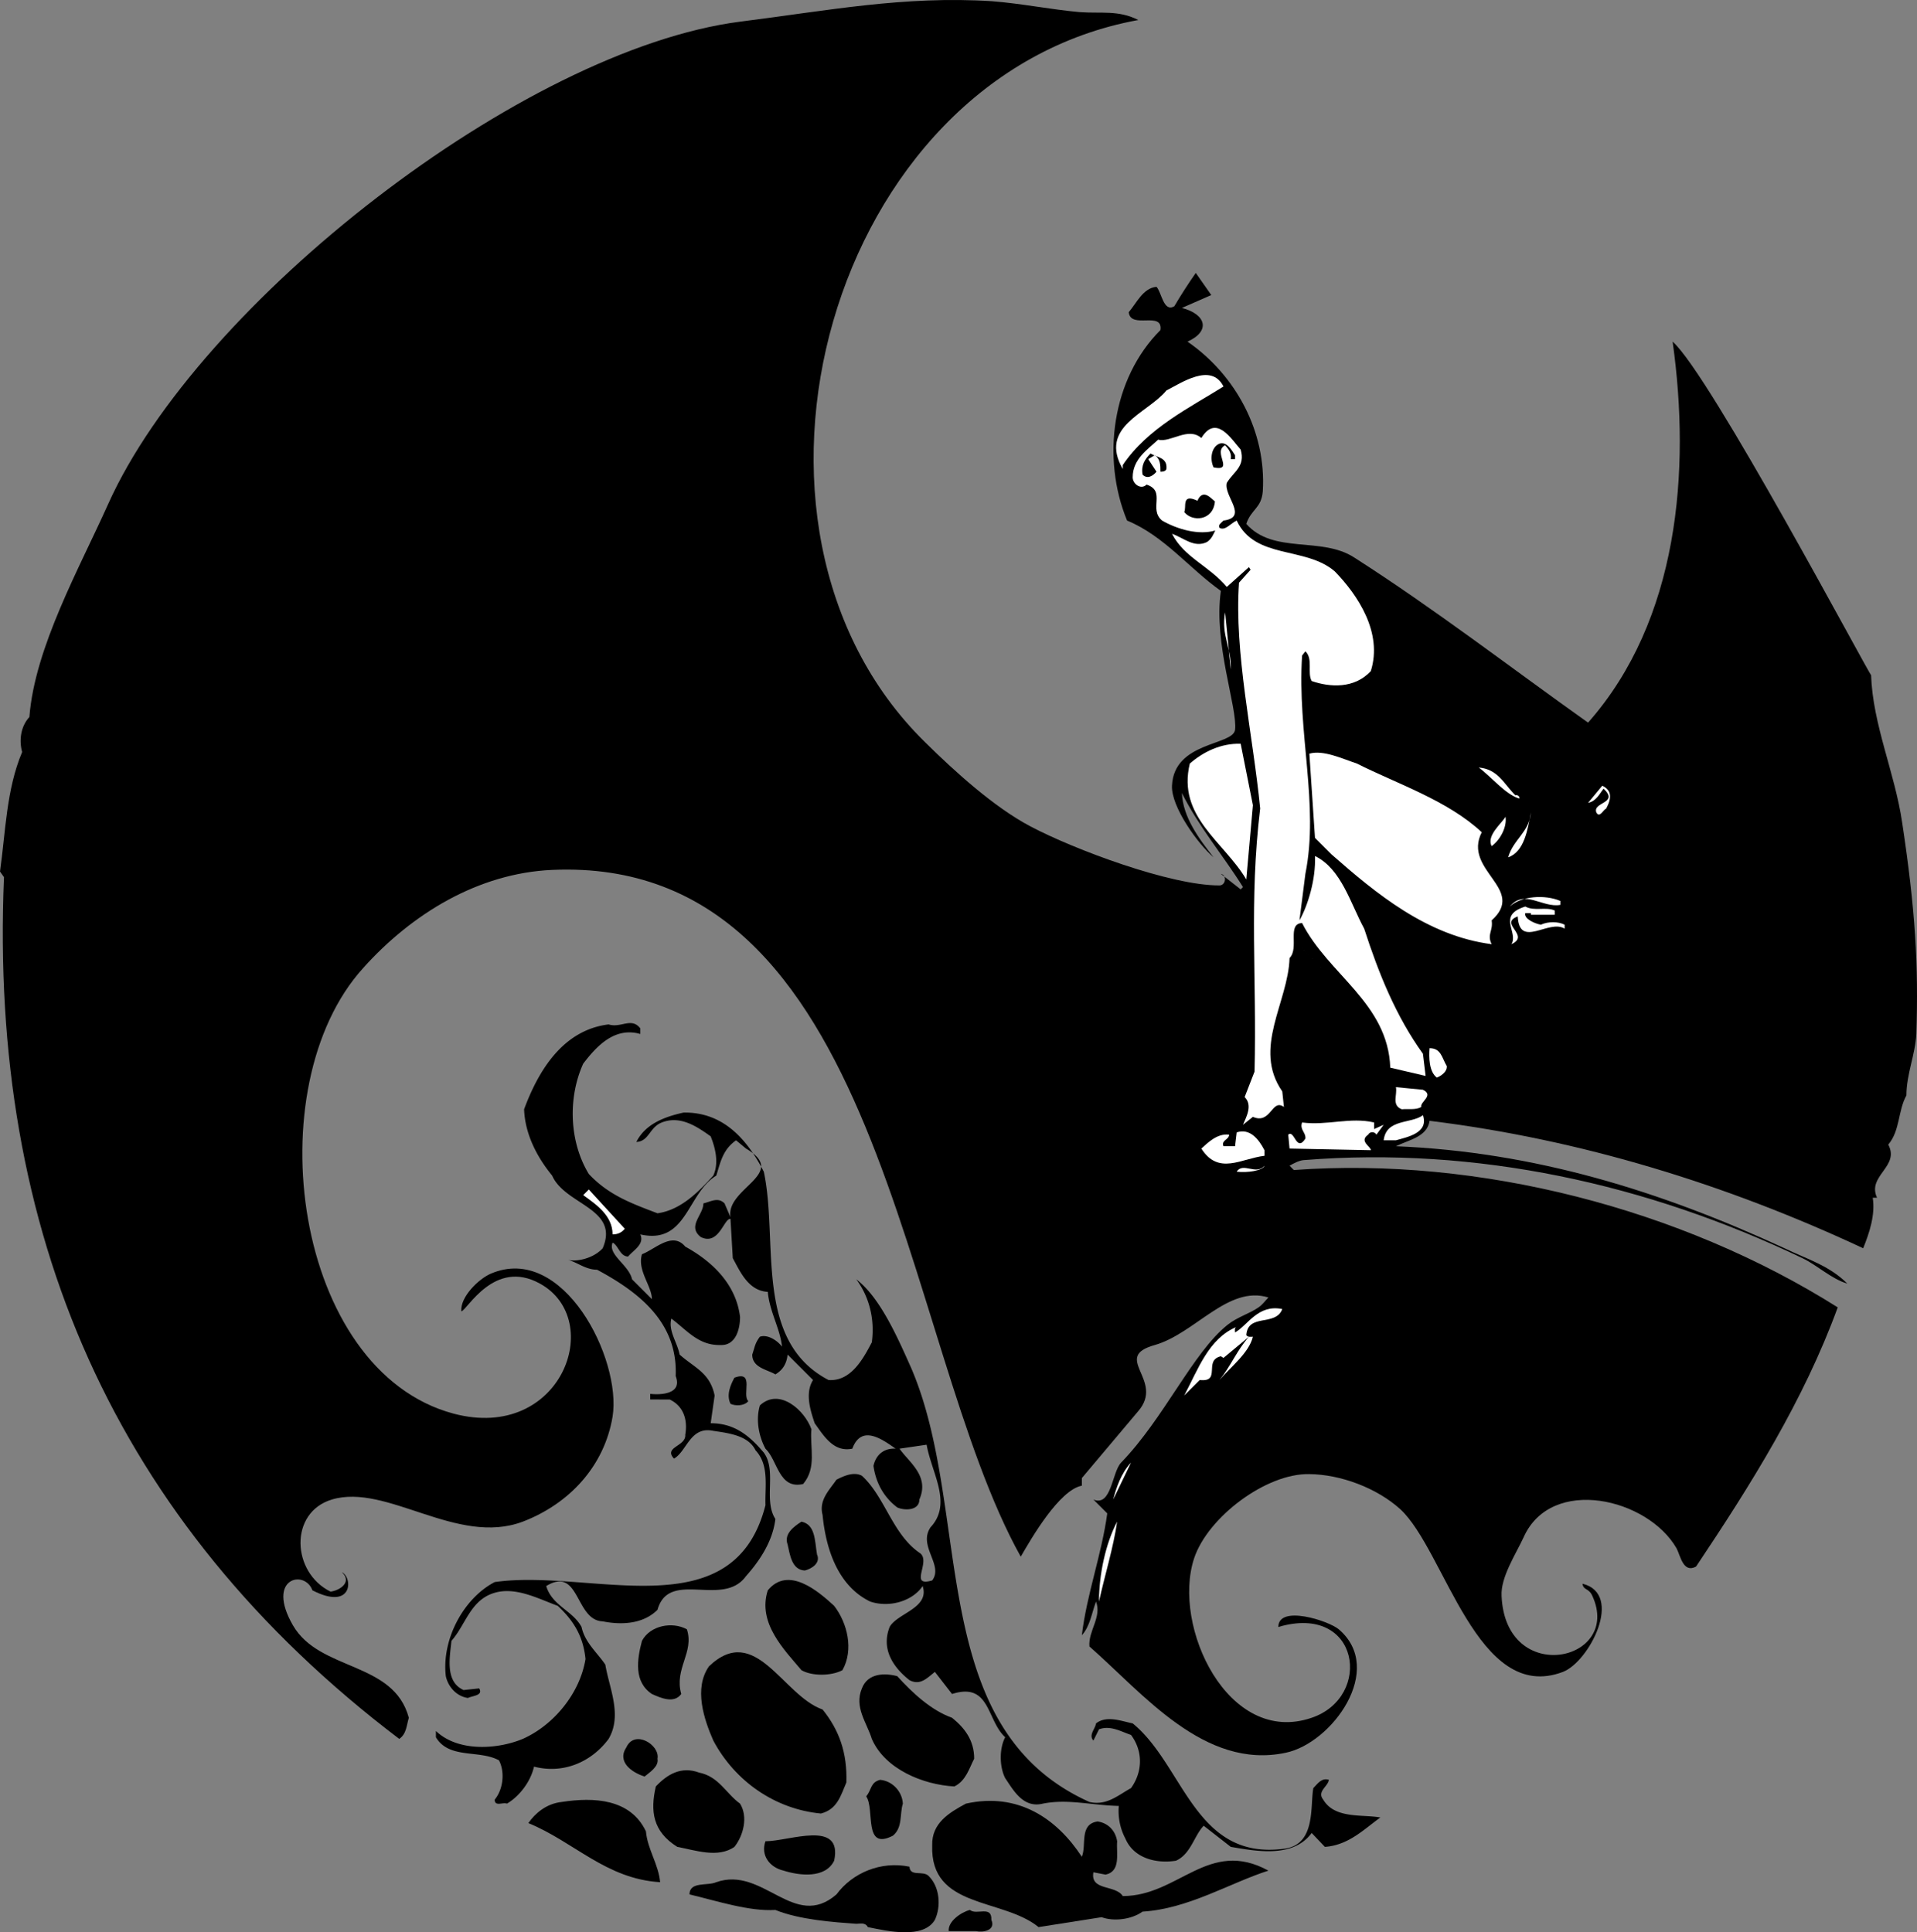 <svg width="387.003" height="390.153" viewBox="0 0 290.252 292.615" xmlns="http://www.w3.org/2000/svg"><rect x="0" y="0" width="290.252" height="292.615" fill="#808080" stroke="none"/><path style="fill:#000;fill-opacity:1;fill-rule:nonzero;stroke:none" d="M172.352 552.398c-46.75 8.5-65.653 76.602-32.301 109.352 4.449 4.398 10.449 9.852 15.949 12.75 6.602 3.5 21.3 9 28.648 8.95.954 0 1.153-1.552.204-1.75l3 2.35.347-.35c-3-4.802-6.75-9.2-9.25-14.25.153 3.698 2.602 6.948 4.801 9.75-2.352-2-6.45-7.65-6.3-10.848.3-6.704 9.198-6.051 9.55-8.454.398-3.347-3.3-13.097-2.148-21.046-4.801-3.403-8.602-8.352-14.204-10.653-3.898-9.449-2.296-21.5 5.051-28.847.403-2.954-4.5-.051-4.8-2.704 1.203-1.398 2.152-3.648 4.203-3.847.796.847 1.046 3.898 2.699 2.949 1-1.7 2.097-3.398 3.25-5.05l2.347 3.35-4.449 1.95c3.653.95 4.403 3.5.852 5.102 7.3 5.046 11.949 13.648 11.398 22.648-.199 2.602-1.75 2.7-2.5 4.95 4.102 4.652 11.352 1.85 16.352 5.1 12.199 7.802 23.648 16.65 35.398 25 13.7-15.5 15.551-38.1 12.801-57.698 5.648 4.949 29.75 50.398 30.05 50.5.25 7.5 3.598 14.796 4.7 22.296 2 13.153 2.5 21.653 2.148 32.051-.148 3.102-1.5 6.102-1.5 9.301-1.296 2.352-.949 5.352-2.75 7.45 1.801 3.35-3.25 4.698-1.699 8.05h-.648c.398 2.602-.5 5.3-1.45 7.648-20.75-9.699-42.851-16.5-65.652-19.296-.347 2.449-3.199 2.898-5.097 3.847 20.949.852 40 6.75 58.847 15.45 3.403 1.652 6.75 2.601 9.5 5.351-2.398-.7-4.5-2.75-6.8-3.852-23.5-11.25-49.348-16.949-75.5-14.847-.7.05-1.547.5-2.149.847l.648.653c28-2.051 58.653 5.847 82.352 20.8-5.148 14.098-13.148 26.848-21.45 39.25-1.948 1.047-2.35-1.601-2.948-2.75-4.352-7.601-18.954-11.05-23.153-1.703-1.199 2.602-3.5 6.051-3.347 8.903.597 13.75 18.296 9.949 13.75 0-.551-1.25-1.352-.801-1.5-1.852 6.296 1.551 1.046 11.801-2.954 13.352-13 4.949-17.847-18.403-24.648-24.653-3.55-3.199-9-5.25-13.75-5.296-6.55-.153-15.398 6.546-17.45 12.75-3.402 10.296 5.15 28.5 17.802 24.148 9.296-3.148 7.296-17.398-5.051-13.75 0-3.398 7.597-.95 9.148.352 7.102 6.046-1 17.25-8.05 18.699-12.297 2.597-21.547-8.95-29.7-16.102-.199-2.347 1.903-4.449 1-6.8-.648 1.703-.898 3.75-2.148 5.101.75-6.25 3-12.2 3.847-18.45l-2.097-2.1c2.75 1.152 2.8-4.15 4.199-5.598 6.5-6.704 10.852-16.653 16.102-20.852 1.5-1.2 3.347-1.7 4.699-2.648.597-.403 1-1 1.5-1.5-6.102-1.903-11.102 5.449-17.2 7.199-6.652 1.847 1.547 5.3-2.5 10l-8.55 10.148v1.153c-3.403.648-7.602 7.898-9.25 10.75-18.301-32.801-20.801-106.204-70.95-104-11.203.5-21.25 6.648-28.601 14.847C38.7 713.9 44.45 757 68.7 763.45c16.3 4.3 23.05-14.2 13.05-19.7-6.95-3.852-11.05 4.102-11.898 4.2-.204-2.15 2.597-4.9 4.449-5.7 10.949-4.7 19.847 12.898 18.449 21.648-1.25 7.5-6.55 13.204-13.602 15.903-9.949 3.75-20.597-5.852-28.898-3.352-6.5 1.95-6.102 11.051-.2 13.95 1.5-.2 3.302-1.5 1.7-2.95 1.7.801 1.7 5.903-4.45 2.75-1.152-3.199-7.1-1.898-2.948 5.301 4.046 7 15.25 5.398 17.546 14-.347 1.148-.347 2.45-1.449 3.2C17.102 779.8-1.648 735.8.602 682.2L0 681.351c.852-6.051.95-12.403 3.352-18.102-.5-1.8-.204-3.898 1.097-5.3.801-10.5 7.602-22.598 11.903-32.2 13.699-30.55 62.796-68.852 95.699-73.102 13.148-1.648 24.8-3.949 38.148-3.097 4.45.347 8.852 1.25 13.25 1.648 3.153.25 5.903-.347 8.903 1.2zm47.296 110.25c-.097 3.551 4.852 4.704 3.852 8.301-6.2-4-14.352-5-20.8-8.55-1.098-.649-2.598-.649-3.848-1-.602-1.25-.102-3.098-.602-4.45 4.2.852 9.3-2.847 12.5 1.852 2.5 1.75 5.45 3.699 8.898 3.847" transform="translate(0 -549.367)"/><path style="fill:#fff;fill-opacity:1;fill-rule:nonzero;stroke:none" d="M185.25 607.898c-5.102 3.204-11.5 6.301-15.25 11.903v.597c-3.7-6.449 3.75-8.398 6.602-11.898 2.199-1.102 6.796-4.3 8.648-.602" transform="translate(0 -549.367)"/><path style="fill:#fff;fill-opacity:1;fill-rule:nonzero;stroke:none" d="M187.852 617.45c.75 2.6-1.102 3.35-2.102 5.05-.5 2 3.352 5.2-.5 5.7-.398.402-.852.652-.602 1.1.852.5 1.704-.698 2.602-1.1 2.8 5.948 10.398 3.85 14.852 7.698 3.449 3.551 7.296 9.25 5.449 15.102-2.5 2.7-6.2 2.45-8.95 1.5-.703-1.25.25-3.352-.953-4.5l-.5.648c-.75 11.75 2.602 22.551.5 33.051l-.898 7.051c1.25-2.2 2.5-6.2 2.352-9.75 4 1.95 5.347 7.148 7.449 11 2.199 6.8 4.8 13.25 8.898 18.95l.403 3.35-5.352-1.25c-.352-9.8-9.398-14.1-13.352-21.902-2.347.102-.398 3.801-1.898 5.301-.2 6.7-5.648 13.653-1.102 20.2l.25 2.351c-1.847-1.352-1.949 2.7-4.699 1.5l-1.5 1.2c.5-1.2 1.5-2.95.25-4.2l1.5-3.852c.352-14.347-.847-25.75.852-39.847-1.102-11.25-3.95-23.551-3.2-34.2l1.75-1.953-.25-.398-3.351 3c-2.75-3.25-6.45-4.45-8.3-8.05 1.75.6 3.35 2.198 5.3 1.25.75-.5 1-1.25 1.25-1.75-2.45.75-5.7-.15-8.05-1.5-2.098-1.75.652-4.45-2.348-5.45-.852.852-2.102-.102-2.102-1.102 0-2.75 2.25-4.199 3.852-5.699 1.847.5 4.546-2 6.546-.25 2.25-3.699 4.602.25 5.954 1.75" transform="translate(0 -549.367)"/><path style="fill:#000;fill-opacity:1;fill-rule:nonzero;stroke:none" d="M187 618.3v.598h-.648c.148-.847-.25-1.449-.852-2.097-2 1 1.5 4-1.75 3.347-.602-1.25-.352-3.097.898-3.597 1.102-.352 1.852 1 2.352 1.75m-10.398 2.097c-.153.403-.653.403-.903.403 0-1 0-1.903-.847-2.5l-1 .597 1.25 1.903c-.5.597-1.352 1.199-2.102.449-.25-1.45.352-2.352 1.2-3.2 1 .598 2.6.598 2.402 2.348" transform="translate(0 -549.367)"/><path style="fill:#fff;fill-opacity:1;fill-rule:nonzero;stroke:none" d="m186.352 650.75-.852-8.648c-.648 3.546 1 5.296.852 8.648m3.348 20.55-1 11.25c-3.348-5.698-10.5-9.5-8.552-17.55 2-1.75 4.704-3.102 7.704-3l1.847 9.3m34.653 4.098c-2.954 5.801 6.847 8.551 1.5 13.352.25 1.602-.75 2.102 0 3.602-9.75-1.25-17.551-7.704-24.25-13.602l-2.5-2.5-.852-12.75c2.102-.602 4.95.75 7.2 1.5 6.152 3.102 13.698 5.55 18.902 10.398m5.098-5.598c.35-.1.5.15.6.25v.25c-2.1-.6-4.3-3.35-6.152-4.698 2.954.25 3.801 2.5 5.551 4.199M243.2 671.8c-.5.25-1 1.5-1.5.598-.598-1.597 3.5-1.347 1.1-3.597-.6.75-1.1 1.898-2.35 2.148l2.152-2.597c1.449.699 1.449 1.847.597 3.449m-14.847 7.399c.75-2.7 3.199-3.802 3.449-6.802-.5 2.602-1 5.954-3.45 6.801m-.401-6.149c.25 1.598-.848 3.552-2.098 4.45-.852-1.602 1.597-3.5 2.097-4.45m8.301 12.75v.598c-2.7.5-5.45-2.449-7.648.25 1.699-1.597 5.296-1.847 7.648-.847m-.852 1.449v.648h-3.597v-.25h-.852c-.25.852 1.45 1.602 2.352 1.75 1.097-.5 2.597-.5 3.597 0V690c-2.347-1.5-6.847 3.102-7.097-1.852-2.95 1.102 2 2.852-.95 4.204 1.098-1.852-2.25-4.352 2.098-5.704 1.352.75 3.102 0 4.45.602m-38.251 5.7 4.051 4.1-4.05-4.1" transform="translate(0 -549.367)"/><path style="fill:#000;fill-opacity:1;fill-rule:nonzero;stroke:none" d="M96.95 705.102v.847c-3.848-1.097-6.552 1.75-8.65 4.5-2.35 5.2-2.1 11.852.848 16.7 3 3.203 6.454 4.453 10.403 5.953 3.597-.5 6.3-3.352 8.449-5.704.852-1.847.352-4.097-.398-5.949-2.102-1.5-4.602-3.199-7.403-2.097-1.898.75-1.898 2.847-3.847 2.949 1.347-2.7 4.199-3.801 7.148-4.45 6.102-.101 9.7 4.2 12.148 8.95 2.25 10.5-1.597 25.597 9.801 31.55 3.45.25 5.301-3.351 6.551-5.703.5-3.699-.5-7.046-2.352-9.546 3.602 2.75 6.204 8.699 8.301 13.398 9.403 21.8 1.95 54.5 27 65.75 2.602.602 4.301-1 6.301-2.102 1.852-2.597 1.75-5.699 0-8.046-1.5-.5-3.102-1.5-4.852-.852l-.847 1.7c-.75-.848.25-1.7.398-2.598 1.602-1.25 3.801-.352 5.551 0 7.8 6.347 9.398 20.949 23.148 18.949 4.602-.75 3.704-6.45 4.204-9.153.648-.648 1.25-1.597 2.347-1.25-.097 1-1.847 1.75-.847 3 1.75 2.954 5.949 2.204 8.648 2.704-2.45 1.75-4.8 4.199-8.398 4.449l-2-2.102c-2.852 3.852-8.403 2.75-12.25 2.102l-4.102-3.2c-1.45 1.5-1.95 4.297-4.2 5.297-3.198.5-6.448-.5-7.652-3.347a8.934 8.934 0 0 1-1-4.95c-4.199-.101-7.699-1.101-11.5-.351-3 .75-4.5-2.102-5.699-3.852-.898-1.75-.898-4.546 0-6.199-2.847-2.597-2.25-8.398-8.05-6.55l-2.598-3.348c-1.25 1-2.25 2.097-3.852 1.25-2.347-1.852-4.347-4.602-3-8.051 1.153-2.102 6.102-2.852 5-6.2-1.5 2.25-5 3.348-7.949 2.348-4.852-2.347-6.7-7.898-7.2-13.097-.6-2.25 1-3.75 2.098-5.352 1.153-.597 2.653-1.25 3.852-.597 3.5 3.199 4.602 8.796 8.7 11.648 1.948 1.2-1.75 5.3 1.948 4.2 1.75-2.348-2.199-5.2-.25-8.052 3.352-3.597.153-8.199-.597-12.5l-4.102.602c1.352 2 4.602 4.102 3 7.7 0 1.698-2.25 1.698-3.347 1.198-2.102-1.597-3.25-3.796-3.602-6.296.352-1.602 1.5-2.704 3.352-2.602-2.25-1.602-5.204-3.602-6.551 0-2.852.602-4.352-2-5.7-3.852-.652-1.949-1.5-4.546-.25-6.546l-3.851-3.852c-.148 1.398-.75 2.352-1.852 3-1.25-.75-3.5-1-3.5-3 .403-1.2.403-1.7 1.153-2.7 1.097-.402 2.597.5 3.347 1.5-.25-2.652-1.898-5.35-2.148-8.3-2.95-.148-4.2-3.102-5.3-5.102l-.348-5.949c-1-.097-1.75 4.102-4.5 2.75-2.102-1.648.398-3.347.398-5.097 1.102-.25 2.2-1 3.2 0l.902 2.097c-.75-4.449 8.898-6.55 2.347-10.398l-1.5-1.25c-2 1.398-2.347 3.25-3 5.347-4.449 2.704-4.449 10.5-11.5 8.903.653 1.5-1 2.347-1.847 3.347-1.25 0-1.5-1.75-2.352-2.097-.75 1.847 2.45 3.347 2.95 5.55l3 3c0-2-2.25-4.351-1.5-6.8 2-.75 4.6-3.5 6.55-1.153 4.102 2.25 7.7 5.704 8.3 10.653 0 1.75-.6 4.347-2.948 4.25-3.352.097-5.102-2.25-7.454-4-.5 1.847.903 3.597 1.25 5.449 2.25 2 4.602 2.75 5.301 6.2l-.597 4.198c3.597 0 5.847 1.852 8.046 4.454 2 2.75-.097 7.199 1.75 10.046-.398 3.352-2.347 6.301-4.449 8.653-3.5 4.847-11.648-1.102-13.398 5.097-2.102 2.102-5.301 2.352-8.301 1.75-4.2-.148-3.45-8.449-8.55-5.347.902 3 4 3.699 5.35 6.199.5 2.352 2.348 3.852 3.598 5.7.602 3.6 2.602 7.652.5 11.25-2.597 3.5-6.847 5.35-11.296 4.198-.5 2.25-2.204 4.5-4.102 5.602-.602-.25-1.852.5-1.852-.602 1.25-1.5 1.602-4.097.653-5.949-3-1.648-7.551-.148-9.551-3.5v-.949c3.352 3.2 9.3 2.8 13.148 1.2 4.704-2.098 8.653-6.9 9.5-12.098-.347-3.5-1.847-5.852-4.199-8.051-3.097-1.153-6.55-3-9.8-1.903-3.45 1.153-4.2 4.852-6.297 7.204-.25 2.5-1 6.199 1.847 7.449l2.352-.25c.648 1.097-1 1.097-1.7 1.449-1.75-.25-3-1.7-3.351-3.3-.648-5.598 2.7-11.802 7.398-14.25 14.5-2.098 36.153 7.402 41-11.65-.097-2.85.602-6.05-1.5-8.3-1.097-2.25-4.046-2.602-6.398-2.95-3.5-.75-4 3.098-5.95 4.2-1.652-1.75 1.848-1.852 1.7-3.602.398-2.25-.25-4.347-2.352-5.347H98.45v-.852c1.352.153 4.95.153 3.852-2.699.347-8.05-5.45-12.648-11.903-16.102-1.75 0-3-1.148-4.449-1.5 1.45.352 3.95-.25 5.301-1.75 2.602-6.046-5.7-6.546-7.648-11-2.25-2.75-4.102-6.199-4.25-10.046 2.148-5.801 5.847-12 12.796-12.852 1.852.602 3.454-1.148 4.801.602" transform="translate(0 -549.367)"/><path style="fill:#fff;fill-opacity:1;fill-rule:nonzero;stroke:none" d="M219.05 710.8c.098.848-.85 1.5-1.5 1.75-1.198-.902-1.198-3.1-1.1-4.448 1.75 0 1.85 1.449 2.6 2.699m-3.6 3.597c1.75.852-.5 1.852-.25 2.602-.848.5-1.95.25-2.95.352-1.602-.602-.648-2.204-.898-3.352l4.097.398m.001 3.852c.902 2.7-2.348 3.3-4.098 3.8H209.5c.398-3.3 4.102-2.448 5.95-3.8m-7.4 2.102 1.45-.653-1.102 1.5c-.25-.5-1-.5-1.25 0-1.449 1 .5 1.852.403 2.352l-12.301-.25-.2-2.102c.95-.847 1.2 2.75 2.598.602.102-.95-.898-1.352-.5-2.45 3.801.5 7.301-.851 10.903 0v1m-16.601 3.199v.848c-3.5.403-6.95 3-9.552-1.097.852-.75 2.352-2.352 4.204-2.102 0 .75-1.25.852-.852 1.75H187l.25-2.097c1.95-.653 3.3.949 4.2 2.699m0 2.347c-.25.75-2.598 1.102-4.2.903.95-1.5 2.95.597 4.2-.903m-96.848 9.552c-.5.6-1.102.85-1.852.85 0-2.85-2.5-4.55-4.45-5.948l.848-.852 5.454 5.95m99.546 12.152c-1 2.699-5.199.597-5.449 3.949.25.347.653.25 1 .25-.597 2.449-3.347 4.55-5.05 6.55 1.703-2.101 2.601-4.453 4.453-6.55L185.25 755l-.398-.25c-2.704.648.148 3.95-3.204 3.602l-2.347 2.347c2.097-3.949 3.699-8.648 7.949-10.398-.398.148-.25.597-.25.847 1.95-1.097 3.45-4.296 7.148-3.546" transform="translate(0 -549.367)"/><path style="fill:#000;fill-opacity:1;fill-rule:nonzero;stroke:none" d="M113.3 761.55c-.6.75-2 .75-2.698.4-.653-1.348 0-2.848.597-3.95 3.102-1.148 1.102 2.602 2.102 3.55m9.551 4.25c-.25 2.848.847 5.802-1.25 8.302-3.704.847-3.852-3.602-5.704-5.352-1-1.852-1.5-4.352-.847-6.55 2.949-2.75 6.8.75 7.8 3.6" transform="translate(0 -549.367)"/><path style="fill:#fff;fill-opacity:1;fill-rule:nonzero;stroke:none" d="M168.55 776.45c.45-1.75 1.2-4 2.7-5.598l-2.7 5.597" transform="translate(0 -549.367)"/><path style="fill:#000;fill-opacity:1;fill-rule:nonzero;stroke:none" d="M123.7 784.75c.6 1.352-.848 2.2-1.848 2.45-2-.098-2.25-2.45-2.602-3.95-.602-1.602 1-2.75 2.102-3.45 2.097.45 2 2.802 2.347 4.95" transform="translate(0 -549.367)"/><path style="fill:#fff;fill-opacity:1;fill-rule:nonzero;stroke:none" d="M166.398 791.898c0-4.097 1-8.796 2.75-12.097-.597 4.05-1.847 8-2.75 12.097" transform="translate(0 -549.367)"/><path style="fill:#000;fill-opacity:1;fill-rule:nonzero;stroke:none" d="M126.3 792.55c2 2.598 3 6.65 1.25 9.75-1.75.9-4.6.9-6.198 0-2.602-3.1-6.704-7.152-5.102-12.1 3.102-3.75 7.602.1 10.05 2.35m-22.3 3.552c1.148 3.5-1.95 5.949-.852 9.796-1.097 1.5-3.097.602-4.449 0-2.75-1.847-2.25-5.199-1.5-8.046 1.25-2.352 4.602-2.954 6.801-1.75m20.55 12.148c2.5 3.102 3.75 6.55 3.598 11.05-.847 1.95-1.347 4.052-3.847 4.7-6.903-.648-13-4.852-16.301-11.05-1.398-3.2-3-7.9-.648-11.25 7.046-6.7 11.148 4.448 17.199 6.55m19.597 1.25c1.852 1.5 3.352 3.352 3.352 6.2-.75 1.448-1.25 3.35-3 4.198-4.7-.25-10.5-2.597-12.5-7.199-.75-2.449-2.7-4.8-1.5-7.648.898-2.352 3.5-2.352 5.352-1.852 2.347 2.602 5.199 5.2 8.296 6.301m-44.598 6.2c.25 1.198-1.25 2.1-1.948 2.698-1.903-.597-4.25-2.199-2.75-4.449 1.25-2.699 5.097-.347 4.699 1.75m12.499 6.801c1.25 2 .5 4.852-.85 6.55-2.5 1.75-5.95.5-8.65 0-3.75-2.35-4.1-5.448-3.25-9.152 1.75-1.847 3.848-3.097 6.552-2.097 3 .597 4.097 3.199 6.199 4.699m24.649 0c-.5 1.602 0 3.602-1.5 4.852-4.552 2.347-2.7-4-4.052-5.954.852-1 .602-2.097 2.102-2.5 1.852.153 3.352 1.75 3.45 3.602m-38.9 4.2c.25 2.75 1.9 4.948 2.15 7.698-8.2-.5-13-6.097-19.95-8.949 1-1.449 2.7-2.949 5.05-3.199 4.848-.75 10.4-.5 12.75 4.45m66 3.85c.75-1.75-.448-4.948 2.4-5.35 1.6.25 2.698 1.402 2.948 3-.148 1.85.602 4.55-1.75 5.05l-1.847-.352c-.5 2.852 3.347 1.852 4.449 3.602 8.45 0 13-8.8 22.05-3.852-5.8 1.852-12.152 5.801-19.05 6.204-1.75 1.25-4.45 1.5-6.2.847l-9.55 1.5c-5.45-4.449-16.45-2.75-16.102-12.398-.097-3.352 2.602-4.95 5.102-6.301 7.898-1.75 13.75 2.25 17.55 8.05m-37.5.598c-1.35 2.75-5.3 2.25-7.652 1.5-2.148-.5-3.5-2.347-2.75-4.449 3.602 0 11.75-3.347 10.403 2.95" transform="translate(0 -549.367)"/><path style="fill:#000;fill-opacity:1;fill-rule:nonzero;stroke:none" d="M140.648 833.5c1.653 1.648 1.852 4.602.903 6.602-1.75 2.949-7.2 1.699-10.153 1.097-.398-.75-1.148-.5-1.75-.5-3.449-.25-8.546-.597-12.25-2.097-3.949.25-8.796-1.352-13-2.352 0-2 2.704-1.25 4.051-1.852 7.102-2.5 11.801 7.403 18.2 1.852 2.402-3.25 6.703-5.102 11.05-4.2.102 1.598 2.102.5 2.95 1.45m9.453 6.602c.699 1.597-1.25 1.949-2.352 1.699h-4.102c-.148-1.45 1.852-2.852 3.204-3.2 1 .848 3.347-.75 3.25 1.5M181.3 625.2c-2.5-1.2-1.6 1.05-2 1.698 1.2 1.551 4.4 1.352 4.65-1.597-.75-.653-1.848-1.903-2.65-.102" transform="translate(0 -549.367)"/></svg>

